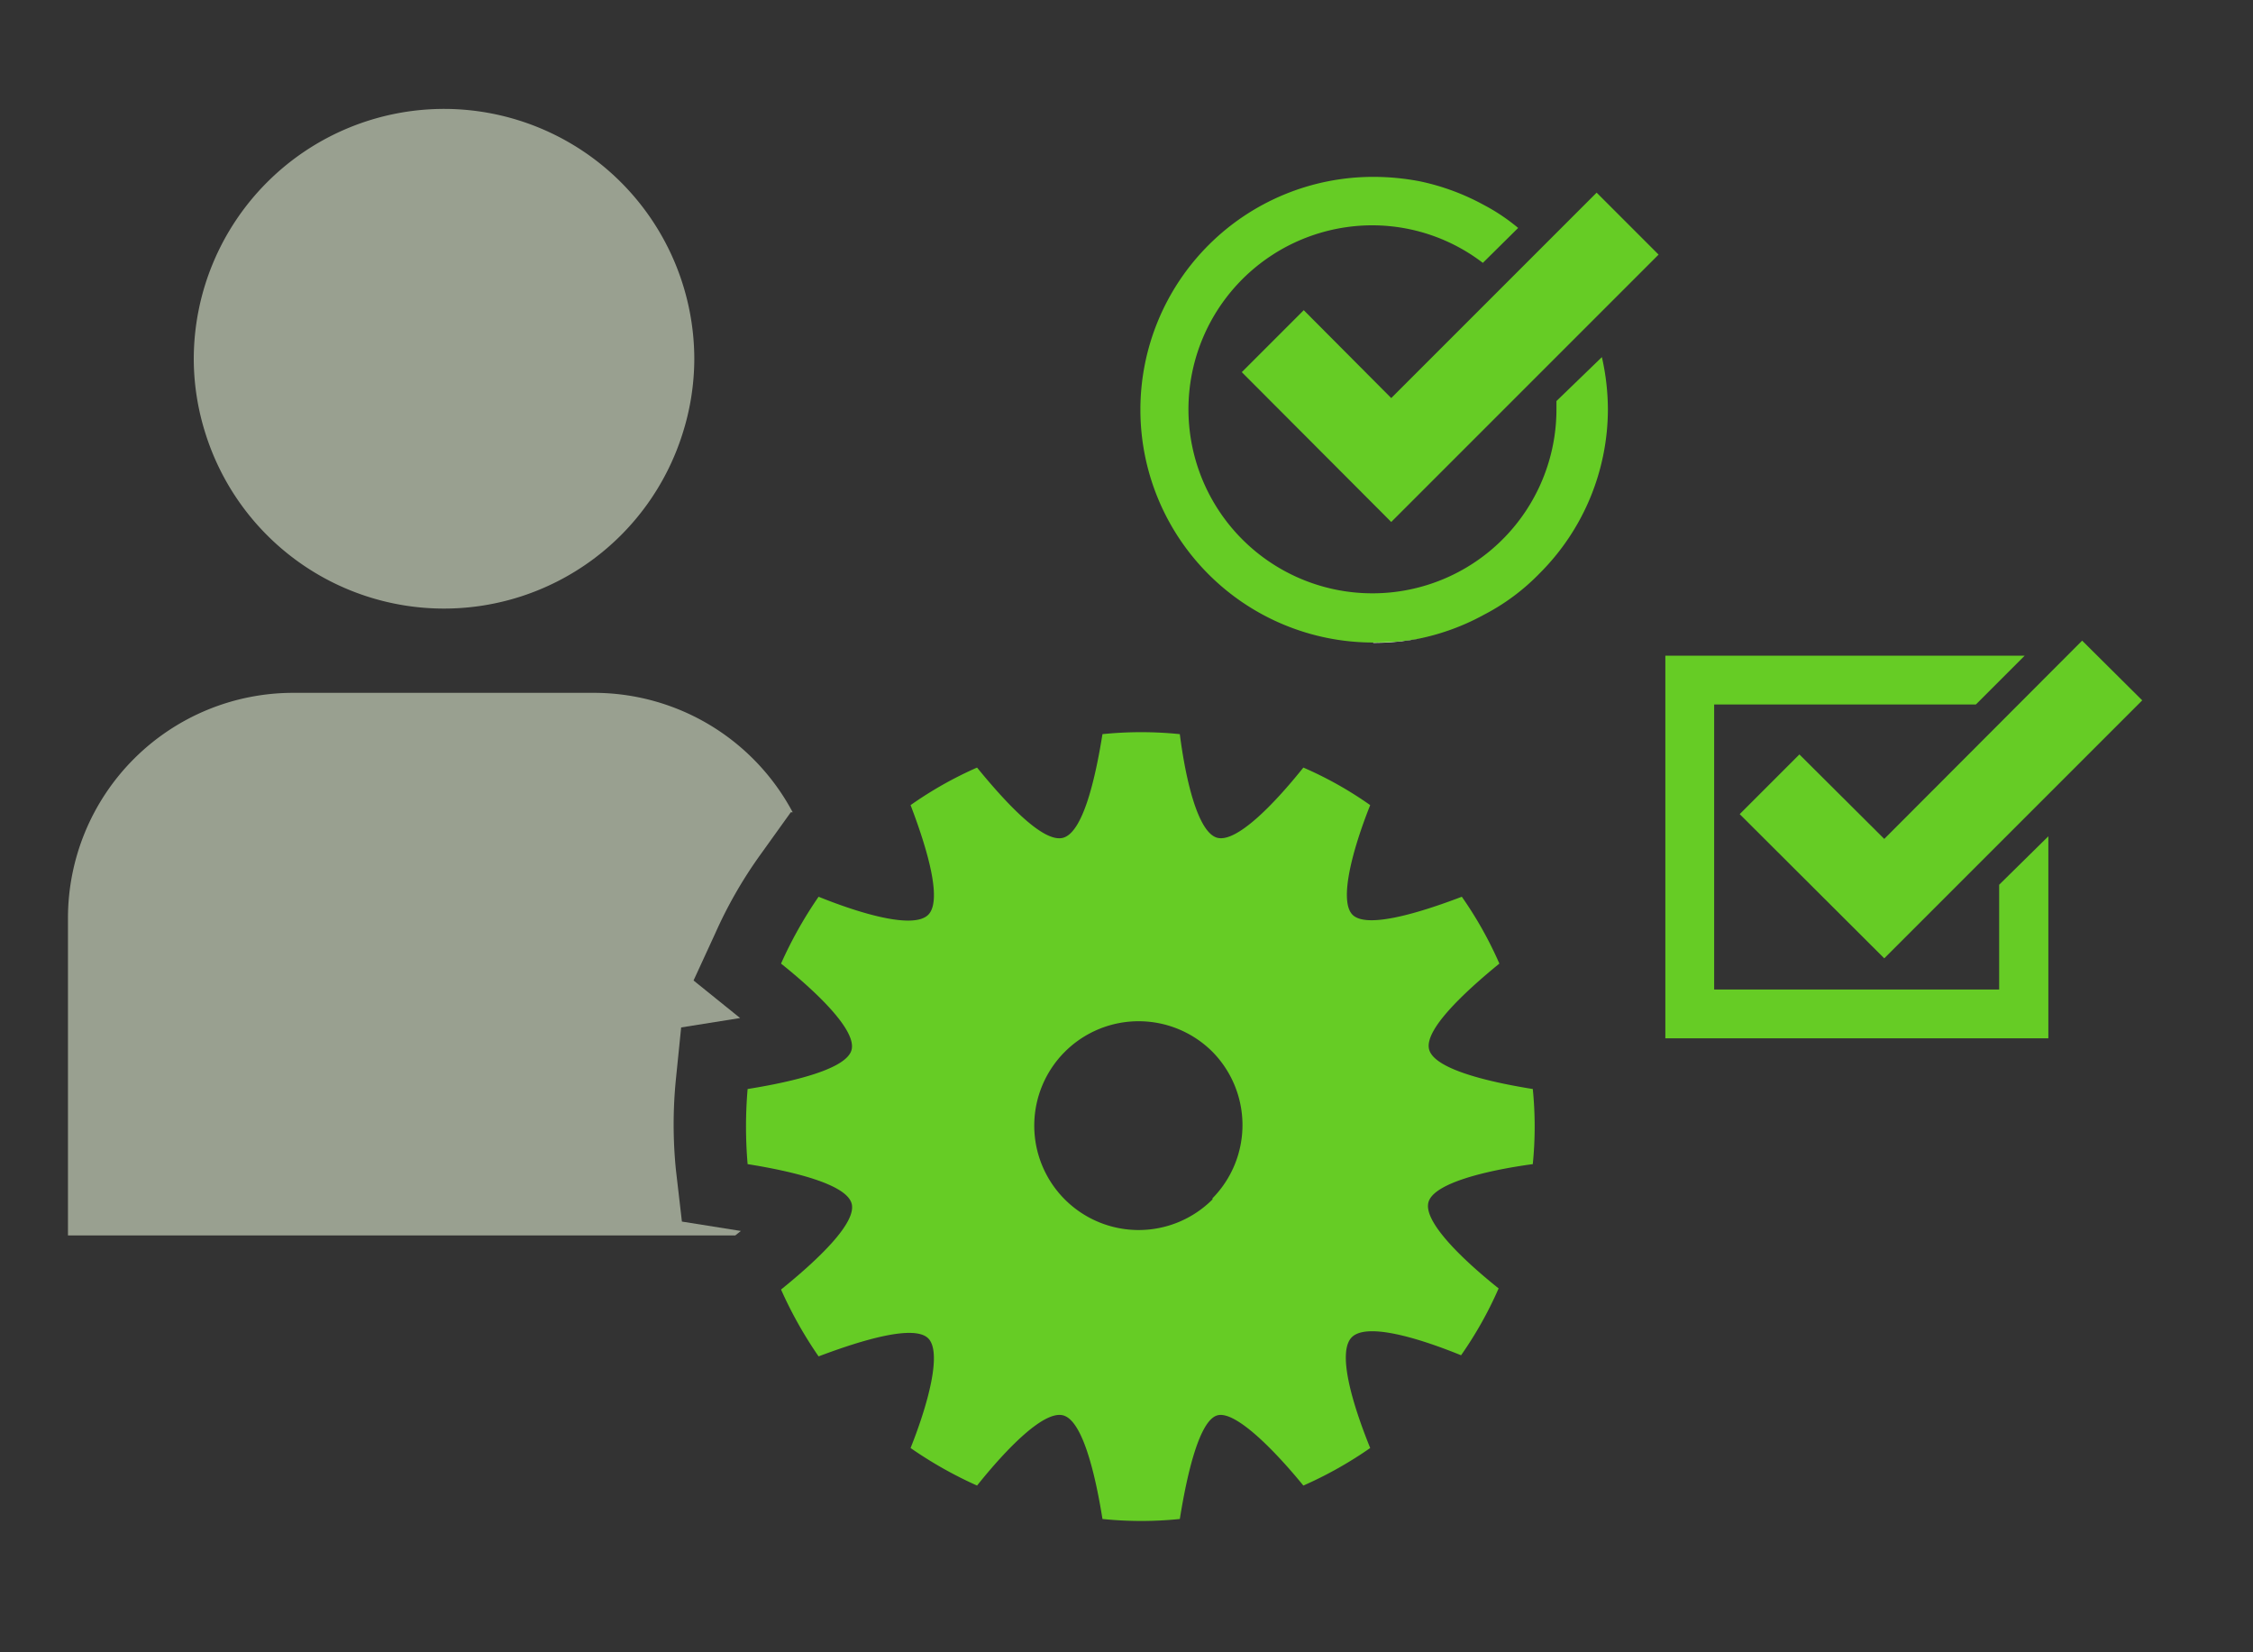 <svg xmlns="http://www.w3.org/2000/svg" viewBox="0 0 60 44"><rect x="0" y="0" width="60" height="44" fill="#333333" stroke="none"/><defs><style>.cls-1{fill:none;}.cls-2{fill:#99a090;}.cls-3{fill:#66cc25;}.cls-4{fill:#fff;}</style></defs><g id="レイヤー_2" data-name="レイヤー 2"><g id="要素"><rect class="cls-1" width="60" height="44"/><path class="cls-2" d="M11.83,2.9A6.67,6.67,0,0,0,5.16,9.57a6.6,6.6,0,0,0,.32,2,6.66,6.66,0,0,0,12.69,0,6.6,6.6,0,0,0,.32-2A6.67,6.67,0,0,0,11.83,2.9Z"/><path class="cls-2" d="M18.16,32.53,18,31.15a12.13,12.13,0,0,1,0-2.41l.14-1.38,1.57-.25-1.24-1,.58-1.26a11.77,11.77,0,0,1,1.2-2.09l.81-1.13.05,0a6,6,0,0,0-5.3-3.18h-8a6,6,0,0,0-6,6V32.9H19.58l.15-.12Z"/><path class="cls-3" d="M40.82,31a10,10,0,0,0,0-2c-1.25-.2-2.62-.54-2.76-1.05s.89-1.49,1.87-2.29a10.27,10.27,0,0,0-1-1.78c-1.18.45-2.54.85-2.91.48s0-1.74.47-2.92a9.91,9.91,0,0,0-1.78-1c-.8,1-1.78,2-2.29,1.87s-.84-1.51-1-2.76a10.13,10.13,0,0,0-2.06,0c-.2,1.25-.53,2.62-1.05,2.76s-1.49-.89-2.29-1.87a10.19,10.19,0,0,0-1.77,1c.45,1.18.85,2.54.47,2.92s-1.73,0-2.92-.48a11,11,0,0,0-1,1.78c1,.8,2,1.78,1.88,2.29s-1.52.85-2.77,1.05a11.7,11.7,0,0,0,0,2c1.25.2,2.63.54,2.77,1.05s-.89,1.49-1.88,2.29a11,11,0,0,0,1,1.78c1.19-.45,2.55-.85,2.92-.48s0,1.74-.47,2.92a10.87,10.87,0,0,0,1.77,1c.8-1,1.78-2,2.29-1.87s.85,1.51,1.05,2.76a10.13,10.13,0,0,0,2.06,0c.2-1.25.53-2.63,1-2.76s1.49.89,2.29,1.87a10.55,10.55,0,0,0,1.78-1C36,37.35,35.61,36,36,35.61s1.73,0,2.91.48a10.27,10.27,0,0,0,1-1.78c-1-.8-2-1.78-1.87-2.29S39.57,31.17,40.82,31Zm-8.53.94a2.78,2.78,0,1,1,0-3.93A2.78,2.78,0,0,1,32.29,31.91Z"/><polygon class="cls-3" points="53.24 23.56 53.24 26.35 45.65 26.35 45.65 18.76 52.62 18.76 53.92 17.46 44.35 17.46 44.35 27.65 54.55 27.65 54.55 22.27 53.24 23.56"/><polygon class="cls-3" points="50.18 25.52 46.33 21.68 47.92 20.09 50.18 22.34 55.45 17.06 57.05 18.65 50.18 25.52"/><path class="cls-4" d="M36.57,17.09A6.54,6.54,0,0,0,37.82,17a6.54,6.54,0,0,1-1.25.12Z"/><path class="cls-3" d="M41,15.27a5.75,5.75,0,0,1-1.43,1.07A5.75,5.75,0,0,0,41,15.27Z"/><path class="cls-3" d="M36.57,17.09h0a6.15,6.15,0,0,1-4.39-1.82A6.15,6.15,0,0,0,36.57,17.09Z"/><path class="cls-3" d="M41.45,10.68c0,.07,0,.14,0,.21A4.9,4.9,0,1,1,36.57,6a4.85,4.85,0,0,1,2.92,1l.94-.93a5.16,5.16,0,0,0-.91-.61,6.19,6.19,0,0,0-1.7-.63,6.54,6.54,0,0,0-1.25-.12,6.2,6.2,0,1,0,0,12.4A6.54,6.54,0,0,0,37.82,17a6.19,6.19,0,0,0,1.7-.63A5.75,5.75,0,0,0,41,15.27a6.18,6.18,0,0,0,1.82-4.38,6.35,6.35,0,0,0-.16-1.38Z"/><polygon class="cls-3" points="37.05 13.9 33.07 9.91 34.72 8.26 37.05 10.6 42.52 5.13 44.17 6.78 37.05 13.9"/></g></g></svg>